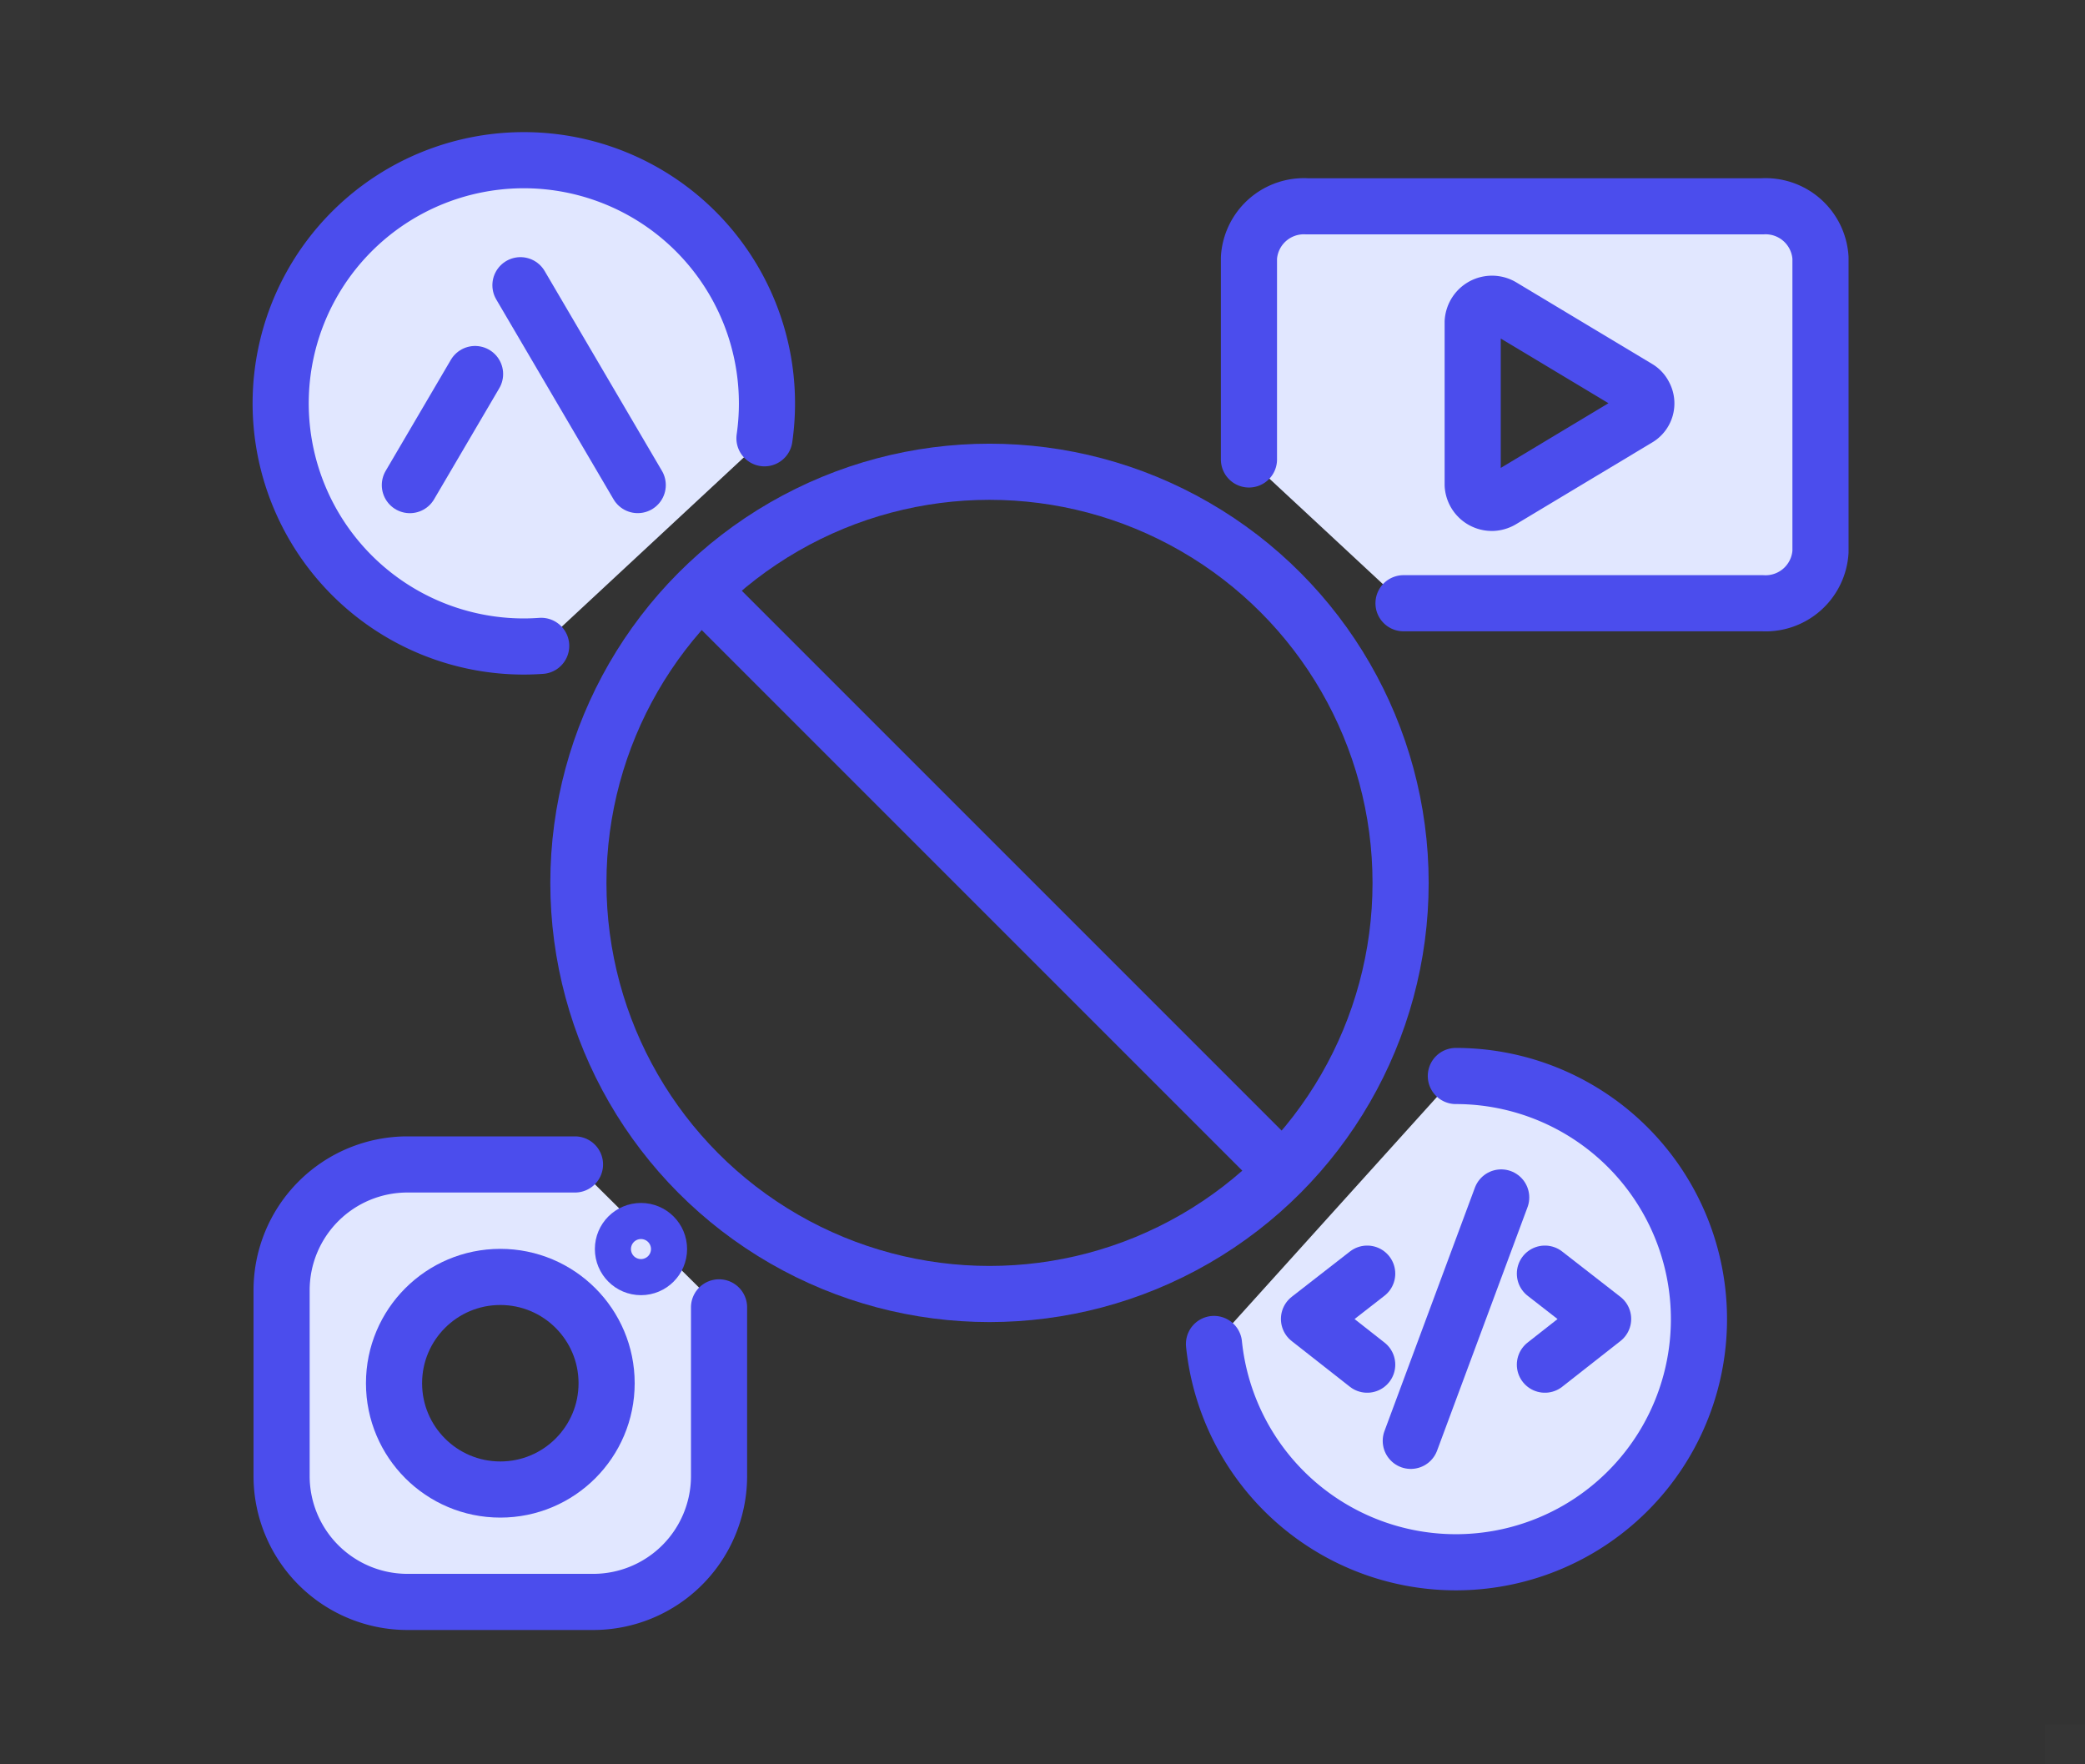 <?xml version="1.0" encoding="utf-8"?>
<svg xmlns="http://www.w3.org/2000/svg" width="52" height="44" viewBox="0 0 52 44">
  <rect x="0" y="0" width="52" height="44" fill="#333333" stroke="none"/>
  <g id="icon_partnertracking_blockedlinks_small" transform="translate(7 4)">
    <rect id="Rechteck_365" data-name="Rechteck 365" width="1" height="1" transform="translate(-7 -4)" fill="#fff" opacity="0.01"/>
    <rect id="Rechteck_366" data-name="Rechteck 366" width="1" height="1" transform="translate(44 39)" fill="#fff" opacity="0.01"/>
    <path id="Pfad_1525" data-name="Pfad 1525" d="M3545.623,835.949h-4.178a3.138,3.138,0,0,0-3.138,3.138v4.633a3.14,3.14,0,0,0,3.138,3.139h4.634a3.14,3.14,0,0,0,3.138-3.139v-4.207Zm-1.861,8.106a2.651,2.651,0,1,1,2.651-2.651A2.651,2.651,0,0,1,3543.762,844.055Z" transform="translate(-3538.284 -810.908)" fill="#e1e7ff"/>
    <path id="Pfad_1526" data-name="Pfad 1526" d="M3576.7,810.607h-11.367a1.373,1.373,0,0,0-1.446,1.283v5.03l3.86,3.587h8.953a1.372,1.372,0,0,0,1.446-1.283V811.89A1.372,1.372,0,0,0,3576.7,810.607Zm-3.115,5.287-3.379,2.029a.492.492,0,0,1-.231.074h0a.478.478,0,0,1-.5-.45V813.49a.482.482,0,0,1,.738-.378l3.38,2.029a.41.41,0,0,1,.163.163A.433.433,0,0,1,3573.589,815.894Z" transform="translate(-3539.743 -809.462)" fill="#e1e7ff"/>
    <path id="Pfad_1118" data-name="Pfad 1118" d="M3569,833.608a6.064,6.064,0,0,1,6.063,6.063h0a6.062,6.062,0,0,1-6.062,6.064h0a6.065,6.065,0,0,1-6.033-5.444" transform="translate(-3539.691 -810.774)" fill="#e1e7ff"/>
    <path id="Pfad_1118-2" data-name="Pfad 1118" d="M3569,833.608a6.064,6.064,0,0,1,6.063,6.063h0a6.062,6.062,0,0,1-6.062,6.064h0a6.065,6.065,0,0,1-6.033-5.444" transform="translate(-3539.691 -810.774)" fill="none" stroke="#4b4ded" stroke-linecap="round" stroke-linejoin="round" stroke-width="1.4"/>
    <path id="Pfad_1119" data-name="Pfad 1119" d="M3566.931,838.836l-1.452,1.13,1.452,1.14" transform="translate(-3539.833 -811.073)" fill="none" stroke="#4b4ded" stroke-linecap="round" stroke-linejoin="round" stroke-width="1.4"/>
    <path id="Pfad_1120" data-name="Pfad 1120" d="M3571.719,838.836l1.452,1.13-1.452,1.14" transform="translate(-3540.189 -811.073)" fill="none" stroke="#4b4ded" stroke-linecap="round" stroke-linejoin="round" stroke-width="1.4"/>
    <line id="Linie_118" data-name="Linie 118" x1="2.255" y2="6.07" transform="translate(28.185 25.863)" fill="none" stroke="#4b4ded" stroke-linecap="round" stroke-linejoin="round" stroke-width="1.4"/>
    <path id="Pfad_1504" data-name="Pfad 1504" d="M3549.217,839.512v4.207a3.139,3.139,0,0,1-3.138,3.139h-4.634a3.14,3.14,0,0,1-3.138-3.139v-4.633a3.138,3.138,0,0,1,3.138-3.138h4.179" transform="translate(-3538.284 -810.908)" fill="none" stroke="#4b4ded" stroke-linecap="round" stroke-linejoin="round" stroke-width="1.4"/>
    <ellipse id="Ellipse_73" data-name="Ellipse 73" cx="2.651" cy="2.651" rx="2.651" ry="2.651" transform="translate(2.827 27.845)" fill="none" stroke="#4b4ded" stroke-linecap="round" stroke-linejoin="round" stroke-width="1.4"/>
    <ellipse id="Ellipse_74" data-name="Ellipse 74" cx="0.45" cy="0.45" rx="0.45" ry="0.45" transform="translate(8.536 26.7)" fill="none" stroke="#4b4ded" stroke-linecap="round" stroke-linejoin="round" stroke-width="1.4"/>
    <path id="movie_frame" data-name="movie frame" d="M3563.892,816.92v-5.03a1.373,1.373,0,0,1,1.446-1.283H3576.7a1.372,1.372,0,0,1,1.446,1.283v7.333a1.372,1.372,0,0,1-1.446,1.283h-8.953" transform="translate(-3539.743 -809.462)" fill="none" stroke="#4b4ded" stroke-linecap="round" stroke-linejoin="round" stroke-width="1.4"/>
    <path id="triangel" d="M3573.929,815.288l-3.379-2.029a.482.482,0,0,0-.666.15.491.491,0,0,0-.074.228V817.7a.479.479,0,0,0,.5.45h0a.492.492,0,0,0,.231-.074l3.379-2.029a.433.433,0,0,0,.165-.59h0A.41.41,0,0,0,3573.929,815.288Z" transform="translate(-3540.081 -809.609)" fill="none" stroke="#4b4ded" stroke-linecap="round" stroke-linejoin="round" stroke-width="1.4"/>
    <ellipse id="Ellipse_75" data-name="Ellipse 75" cx="10.253" cy="10.253" rx="10.253" ry="10.253" transform="translate(7.425 7.765)" fill="none" stroke="#4b4ded" stroke-linecap="round" stroke-linejoin="round" stroke-width="1.4"/>
    <line id="Linie_197" data-name="Linie 197" x2="14.499" y2="14.499" transform="translate(10.486 10.708)" fill="none" stroke="#4b4ded" stroke-width="1.4"/>
    <path id="Pfad_1117" data-name="Pfad 1117" d="M3544.779,821.5c-.144.01-.288.016-.433.016h0a6.064,6.064,0,1,1,6.064-6.063h0a6.075,6.075,0,0,1-.062.87" transform="translate(-3538.283 -809.393)" fill="#e1e7ff"/>
    <path id="Pfad_1117-2" data-name="Pfad 1117" d="M3544.779,821.5c-.144.01-.288.016-.433.016h0a6.064,6.064,0,1,1,6.064-6.063h0a6.075,6.075,0,0,1-.062.87" transform="translate(-3538.282 -809.393)" fill="none" stroke="#4b4ded" stroke-linecap="round" stroke-linejoin="round" stroke-width="1.4"/>
    <line id="Linie_116" data-name="Linie 116" x1="1.626" y2="2.77" transform="translate(3.222 5.328)" fill="none" stroke="#4b4ded" stroke-linecap="round" stroke-linejoin="round" stroke-width="1.4"/>
    <line id="Linie_117" data-name="Linie 117" x2="2.925" y2="4.984" transform="translate(5.98 3.113)" fill="none" stroke="#4b4ded" stroke-linecap="round" stroke-linejoin="round" stroke-width="1.4"/>
  </g>
</svg>